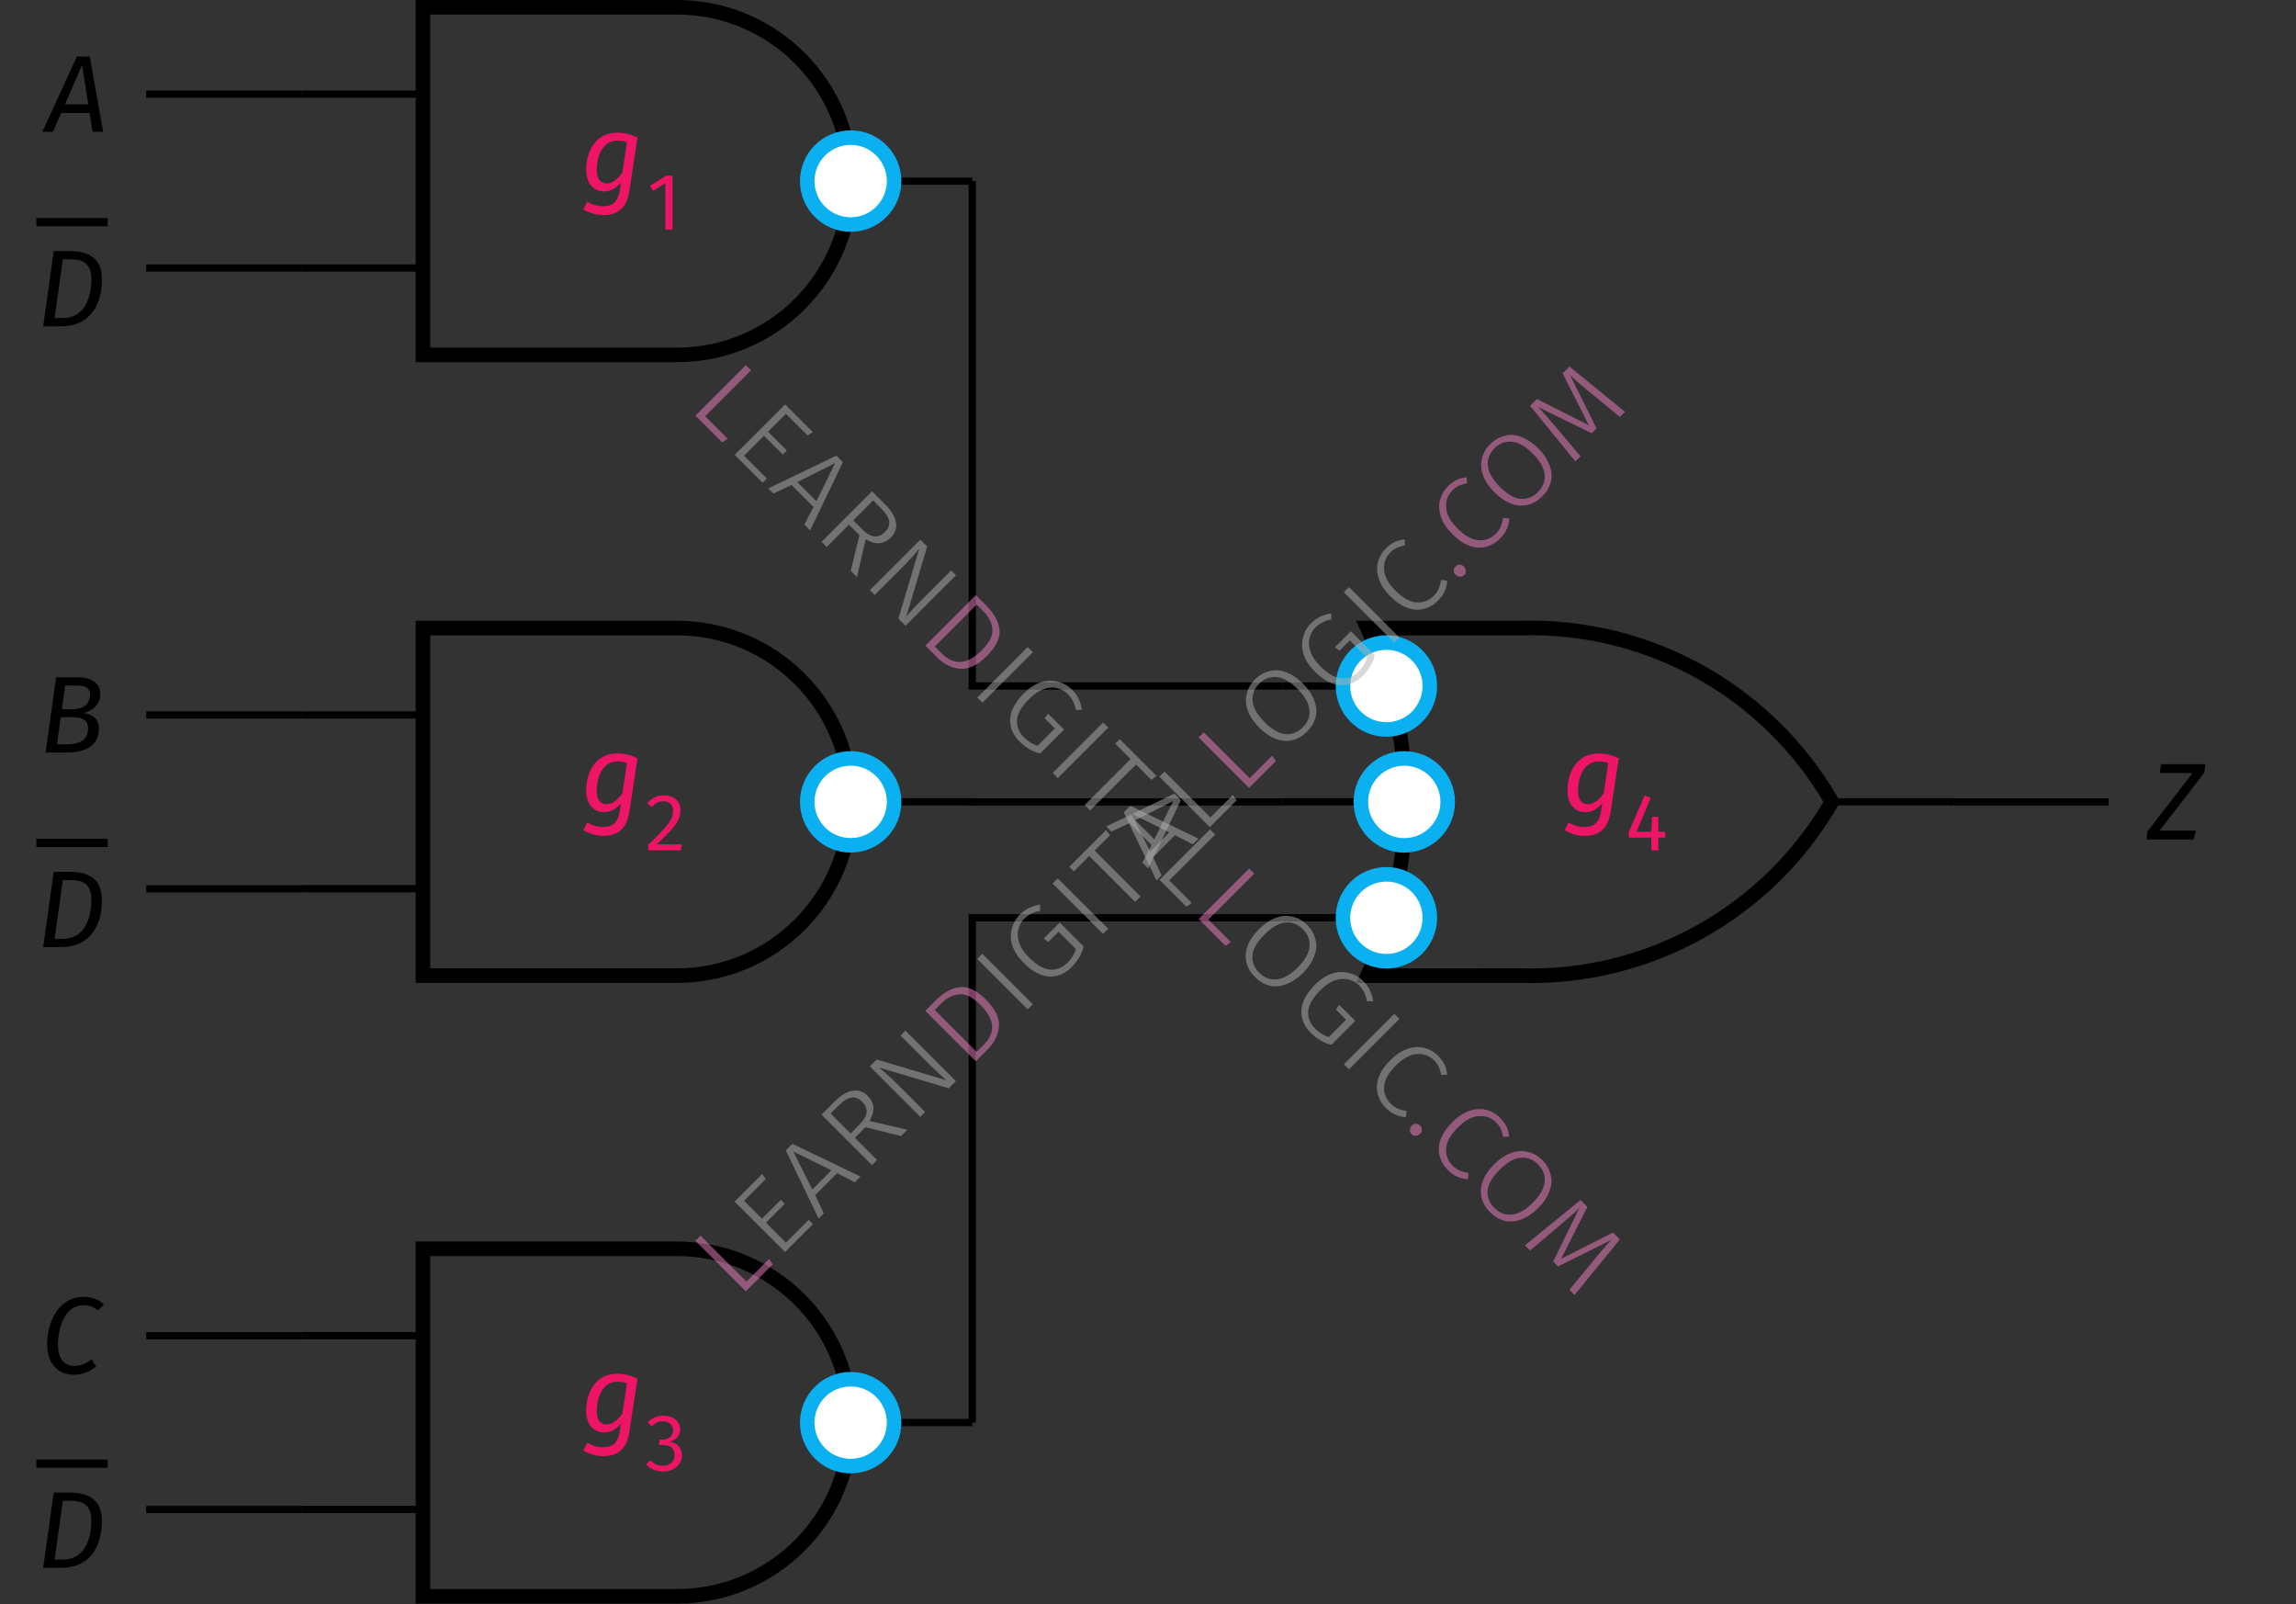 <?xml version="1.0" encoding="UTF-8"?> <svg xmlns="http://www.w3.org/2000/svg" xmlns:xlink="http://www.w3.org/1999/xlink" width="125.86" height="87.91" viewBox="0 0 125.86 87.91"><rect x="0" y="0" width="125.86" height="87.91" fill="#333333" stroke="none"/><defs><g><g id="glyph-0-0"><path d="M -0.047 0 L 2.531 0 L 2.672 -0.484 L 0.672 -0.484 L 3.125 -3.656 L 3.188 -4.125 L 0.75 -4.125 L 0.688 -3.641 L 2.484 -3.641 L 0.016 -0.453 Z M -0.047 0 "></path></g><g id="glyph-0-1"><path d="M 1.047 -1.5 L 1.984 -3.656 L 2.328 -1.5 Z M 2.562 0 L 3.141 0 L 2.406 -4.125 L 1.703 -4.125 L -0.188 0 L 0.391 0 L 0.844 -1.031 L 2.391 -1.031 Z M 2.562 0 "></path></g><g id="glyph-0-2"><path d="M 1.875 -3.672 C 2.453 -3.672 3.016 -3.531 3.016 -2.578 C 3.016 -1.578 2.641 -0.453 1.453 -0.453 L 1 -0.453 L 1.453 -3.672 Z M 1.797 -4.125 L 0.953 -4.125 L 0.375 0 L 1.359 0 C 2.984 0 3.594 -1.234 3.594 -2.562 C 3.594 -3.844 2.734 -4.125 1.797 -4.125 Z M 1.797 -4.125 "></path></g><g id="glyph-0-3"><path d="M 1.531 -0.453 L 1 -0.453 L 1.203 -1.938 L 1.891 -1.938 C 2.344 -1.938 2.703 -1.797 2.703 -1.328 C 2.703 -0.828 2.453 -0.453 1.531 -0.453 Z M 2.109 -3.672 C 2.484 -3.672 2.812 -3.578 2.812 -3.188 C 2.812 -2.609 2.375 -2.375 1.875 -2.375 L 1.266 -2.375 L 1.453 -3.672 Z M 2.453 -2.172 C 2.953 -2.281 3.375 -2.625 3.375 -3.203 C 3.375 -3.844 2.844 -4.125 2.094 -4.125 L 0.953 -4.125 L 0.375 0 L 1.516 0 C 2.859 0 3.297 -0.594 3.297 -1.312 C 3.297 -1.891 2.891 -2.094 2.453 -2.172 Z M 2.453 -2.172 "></path></g><g id="glyph-0-4"><path d="M 2.359 -4.188 C 0.922 -4.188 0.359 -2.703 0.359 -1.609 C 0.359 -0.516 0.953 0.078 1.828 0.078 C 2.375 0.078 2.781 -0.156 3.047 -0.375 L 2.797 -0.766 C 2.547 -0.578 2.266 -0.406 1.859 -0.406 C 1.344 -0.406 0.953 -0.734 0.953 -1.562 C 0.953 -2.484 1.312 -3.734 2.375 -3.734 C 2.656 -3.734 2.891 -3.641 3.141 -3.453 L 3.469 -3.766 C 3.172 -4.047 2.844 -4.188 2.359 -4.188 Z M 2.359 -4.188 "></path></g><g id="glyph-0-5"><path d="M 2.016 -2.781 C 2.234 -2.781 2.375 -2.766 2.547 -2.688 L 2.297 -1.031 C 2.047 -0.703 1.781 -0.438 1.438 -0.438 C 1.109 -0.438 0.891 -0.656 0.891 -1.172 C 0.891 -1.938 1.219 -2.781 2.016 -2.781 Z M 2.016 -3.219 C 0.781 -3.219 0.312 -2.125 0.312 -1.188 C 0.312 -0.469 0.688 0 1.312 0 C 1.656 0 1.984 -0.203 2.219 -0.484 L 2.156 -0.078 C 2.047 0.688 1.641 0.812 1.219 0.812 C 0.891 0.812 0.562 0.688 0.375 0.562 L 0.156 0.984 C 0.453 1.172 0.875 1.297 1.25 1.297 C 2 1.297 2.547 0.953 2.688 -0.078 L 3.125 -2.953 C 2.766 -3.125 2.422 -3.219 2.016 -3.219 Z M 2.016 -3.219 "></path></g><g id="glyph-1-0"><path d="M 1.188 0 L 1.578 0 L 1.578 -2.953 L 1.234 -2.953 L 0.344 -2.406 L 0.516 -2.125 L 1.188 -2.547 Z M 1.188 0 "></path></g><g id="glyph-1-1"><path d="M 1.109 -3.016 C 0.703 -3.016 0.422 -2.859 0.188 -2.578 L 0.453 -2.375 C 0.641 -2.594 0.797 -2.688 1.094 -2.688 C 1.406 -2.688 1.609 -2.484 1.609 -2.172 C 1.609 -1.703 1.359 -1.375 0.25 -0.312 L 0.25 0 L 2.031 0 L 2.078 -0.328 L 0.703 -0.328 C 1.672 -1.219 2.016 -1.641 2.016 -2.188 C 2.016 -2.656 1.688 -3.016 1.109 -3.016 Z M 1.109 -3.016 "></path></g><g id="glyph-1-2"><path d="M 1.078 -3.016 C 0.766 -3.016 0.469 -2.906 0.219 -2.656 L 0.438 -2.422 C 0.625 -2.609 0.797 -2.703 1.062 -2.703 C 1.359 -2.703 1.609 -2.531 1.609 -2.219 C 1.609 -1.875 1.344 -1.703 1.047 -1.703 L 0.875 -1.703 L 0.828 -1.406 L 1.078 -1.406 C 1.422 -1.406 1.688 -1.266 1.688 -0.859 C 1.688 -0.5 1.438 -0.266 1.047 -0.266 C 0.797 -0.266 0.562 -0.359 0.375 -0.562 L 0.125 -0.344 C 0.359 -0.078 0.703 0.047 1.047 0.047 C 1.672 0.047 2.094 -0.344 2.094 -0.844 C 2.094 -1.297 1.766 -1.562 1.406 -1.578 C 1.734 -1.656 2 -1.906 2 -2.266 C 2 -2.672 1.641 -3.016 1.078 -3.016 Z M 1.078 -3.016 "></path></g><g id="glyph-1-3"><path d="M 2.203 -1.016 L 1.828 -1.016 L 1.828 -1.844 L 1.484 -1.844 L 1.438 -1.016 L 0.625 -1.016 L 1.406 -2.875 L 1.078 -3.016 L 0.203 -1 L 0.203 -0.703 L 1.438 -0.703 L 1.438 0 L 1.828 0 L 1.828 -0.703 L 2.203 -0.703 Z M 2.203 -1.016 "></path></g><g id="glyph-2-0"><path d="M -1.938 -3.594 L 0.578 -1.078 L 1.812 -2.312 L 2.016 -2.016 L 0.547 -0.547 L -2.219 -3.312 Z M -1.938 -3.594 "></path></g><g id="glyph-2-1"><path d="M -0.703 -4.828 L -0.516 -4.547 L -1.703 -3.359 L -0.719 -2.375 L 0.312 -3.406 L 0.531 -3.188 L -0.5 -2.156 L 0.594 -1.062 L 1.844 -2.312 L 2.078 -2.078 L 0.547 -0.547 L -2.219 -3.312 Z M -0.703 -4.828 "></path></g><g id="glyph-2-2"><path d="M 2.062 -2.062 L 1.094 -2.562 L -0.109 -1.359 L 0.359 -0.359 L 0.078 -0.078 L -1.719 -3.812 L -1.359 -4.172 L 2.375 -2.375 Z M -0.266 -1.672 L 0.781 -2.719 L -1.312 -3.75 Z M -0.266 -1.672 "></path></g><g id="glyph-2-3"><path d="M 0.188 -2.625 L -0.391 -2.047 L 0.828 -0.828 L 0.547 -0.547 L -2.219 -3.312 L -1.484 -4.047 C -1.141 -4.391 -0.812 -4.582 -0.5 -4.625 C -0.195 -4.676 0.07 -4.582 0.312 -4.344 C 0.508 -4.145 0.613 -3.93 0.625 -3.703 C 0.645 -3.484 0.57 -3.238 0.406 -2.969 L 2.484 -2.484 L 2.141 -2.141 Z M -0.156 -2.75 C 0.082 -2.988 0.219 -3.211 0.25 -3.422 C 0.281 -3.629 0.195 -3.832 0 -4.031 C -0.176 -4.207 -0.363 -4.281 -0.562 -4.25 C -0.77 -4.227 -1.008 -4.082 -1.281 -3.812 L -1.719 -3.375 L -0.625 -2.281 Z M -0.156 -2.75 "></path></g><g id="glyph-2-4"><path d="M 2.5 -2.5 L 2.109 -2.109 L -1.719 -3.25 C -1.375 -2.969 -1.016 -2.641 -0.641 -2.266 L 0.812 -0.812 L 0.547 -0.547 L -2.219 -3.312 L -1.844 -3.688 L 1.984 -2.547 C 1.723 -2.766 1.414 -3.051 1.062 -3.406 L -0.531 -5 L -0.266 -5.266 Z M 2.5 -2.5 "></path></g><g id="glyph-2-5"><path d="M -1.609 -3.922 C -1.211 -4.316 -0.789 -4.547 -0.344 -4.609 C 0.102 -4.672 0.586 -4.441 1.109 -3.922 C 1.629 -3.398 1.863 -2.906 1.812 -2.438 C 1.77 -1.977 1.562 -1.562 1.188 -1.188 L 0.547 -0.547 L -2.219 -3.312 Z M -1.703 -3.359 L 0.594 -1.062 L 0.984 -1.453 C 1.648 -2.117 1.594 -2.844 0.812 -3.625 C 0.375 -4.062 -0.016 -4.258 -0.359 -4.219 C -0.711 -4.188 -1.039 -4.02 -1.344 -3.719 Z M -1.703 -3.359 "></path></g><g id="glyph-2-6"><path d="M -1.938 -3.594 L 0.828 -0.828 L 0.547 -0.547 L -2.219 -3.312 Z M -1.938 -3.594 "></path></g><g id="glyph-2-7"><path d="M -1.266 -4.359 C -1.086 -4.535 -0.91 -4.66 -0.734 -4.734 C -0.566 -4.816 -0.375 -4.875 -0.156 -4.906 L -0.156 -4.562 C -0.32 -4.539 -0.473 -4.492 -0.609 -4.422 C -0.754 -4.359 -0.895 -4.258 -1.031 -4.125 C -1.188 -3.969 -1.289 -3.773 -1.344 -3.547 C -1.406 -3.328 -1.391 -3.082 -1.297 -2.812 C -1.211 -2.551 -1.035 -2.285 -0.766 -2.016 C -0.359 -1.609 0.02 -1.383 0.375 -1.344 C 0.738 -1.312 1.066 -1.441 1.359 -1.734 C 1.566 -1.941 1.719 -2.188 1.812 -2.469 L 0.859 -3.422 L 0.297 -2.859 L 0.047 -3.047 L 0.922 -3.922 L 2.234 -2.609 C 2.129 -2.191 1.91 -1.816 1.578 -1.484 C 1.203 -1.109 0.781 -0.938 0.312 -0.969 C -0.145 -1.008 -0.602 -1.258 -1.062 -1.719 C -1.363 -2.02 -1.566 -2.332 -1.672 -2.656 C -1.773 -2.977 -1.785 -3.285 -1.703 -3.578 C -1.629 -3.879 -1.484 -4.141 -1.266 -4.359 Z M -1.266 -4.359 "></path></g><g id="glyph-2-8"><path d="M -0.672 -4.859 L -0.453 -4.578 L -1.297 -3.734 L 1.219 -1.219 L 0.922 -0.922 L -1.594 -3.438 L -2.438 -2.594 L -2.688 -2.844 Z M -0.672 -4.859 "></path></g><g id="glyph-2-9"><path d="M -1.281 -4.344 C -1.051 -4.57 -0.785 -4.723 -0.484 -4.797 C -0.191 -4.879 0.109 -4.859 0.422 -4.734 C 0.742 -4.617 1.055 -4.41 1.359 -4.109 C 1.648 -3.816 1.852 -3.508 1.969 -3.188 C 2.094 -2.875 2.117 -2.57 2.047 -2.281 C 1.973 -1.988 1.816 -1.723 1.578 -1.484 C 1.336 -1.242 1.07 -1.086 0.781 -1.016 C 0.488 -0.941 0.188 -0.961 -0.125 -1.078 C -0.438 -1.191 -0.742 -1.398 -1.047 -1.703 C -1.348 -2.004 -1.555 -2.312 -1.672 -2.625 C -1.785 -2.938 -1.805 -3.238 -1.734 -3.531 C -1.672 -3.832 -1.52 -4.102 -1.281 -4.344 Z M -1.047 -4.109 C -1.328 -3.828 -1.445 -3.504 -1.406 -3.141 C -1.375 -2.785 -1.156 -2.406 -0.75 -2 C -0.352 -1.602 0.02 -1.383 0.375 -1.344 C 0.738 -1.312 1.062 -1.438 1.344 -1.719 C 1.625 -2 1.742 -2.316 1.703 -2.672 C 1.672 -3.035 1.457 -3.414 1.062 -3.812 C 0.656 -4.219 0.273 -4.438 -0.078 -4.469 C -0.441 -4.508 -0.766 -4.391 -1.047 -4.109 Z M -1.047 -4.109 "></path></g><g id="glyph-2-10"><path d="M -1.297 -4.328 C -1.129 -4.492 -0.969 -4.613 -0.812 -4.688 C -0.656 -4.758 -0.473 -4.805 -0.266 -4.828 L -0.25 -4.5 C -0.406 -4.469 -0.547 -4.426 -0.672 -4.375 C -0.797 -4.32 -0.922 -4.234 -1.047 -4.109 C -1.305 -3.848 -1.422 -3.531 -1.391 -3.156 C -1.367 -2.789 -1.16 -2.41 -0.766 -2.016 C -0.367 -1.617 0.008 -1.406 0.375 -1.375 C 0.738 -1.344 1.055 -1.461 1.328 -1.734 C 1.461 -1.867 1.555 -2.004 1.609 -2.141 C 1.66 -2.273 1.703 -2.43 1.734 -2.609 L 2.062 -2.562 C 2.051 -2.156 1.883 -1.789 1.562 -1.469 C 1.332 -1.238 1.07 -1.086 0.781 -1.016 C 0.488 -0.941 0.188 -0.961 -0.125 -1.078 C -0.438 -1.191 -0.75 -1.406 -1.062 -1.719 C -1.363 -2.02 -1.566 -2.328 -1.672 -2.641 C -1.785 -2.961 -1.805 -3.27 -1.734 -3.562 C -1.66 -3.852 -1.516 -4.109 -1.297 -4.328 Z M -1.297 -4.328 "></path></g><g id="glyph-2-11"><path d="M 0.109 -0.922 C 0.172 -0.984 0.242 -1.016 0.328 -1.016 C 0.41 -1.016 0.484 -0.984 0.547 -0.922 C 0.617 -0.848 0.656 -0.766 0.656 -0.672 C 0.664 -0.586 0.641 -0.516 0.578 -0.453 C 0.504 -0.379 0.422 -0.348 0.328 -0.359 C 0.234 -0.367 0.156 -0.406 0.094 -0.469 C 0.031 -0.531 0 -0.602 0 -0.688 C 0 -0.77 0.035 -0.848 0.109 -0.922 Z M 0.109 -0.922 "></path></g><g id="glyph-2-12"><path d="M 3.062 -3.062 L 2.781 -2.781 L 1.359 -3.953 C 0.848 -4.359 0.41 -4.734 0.047 -5.078 L 1.5 -2.156 L 1.234 -1.891 L -1.703 -3.328 C -1.492 -3.117 -1.117 -2.691 -0.578 -2.047 L 0.625 -0.625 L 0.344 -0.344 L -2.141 -3.391 L -1.766 -3.766 L 1.078 -2.328 L -0.359 -5.172 L 0.016 -5.547 Z M 3.062 -3.062 "></path></g><g id="glyph-3-0"><path d="M 3.594 -1.938 L 1.078 0.578 L 2.312 1.812 L 2.016 2.016 L 0.547 0.547 L 3.312 -2.219 Z M 3.594 -1.938 "></path></g><g id="glyph-3-1"><path d="M 4.828 -0.703 L 4.547 -0.516 L 3.359 -1.703 L 2.375 -0.719 L 3.406 0.312 L 3.188 0.531 L 2.156 -0.5 L 1.062 0.594 L 2.312 1.844 L 2.078 2.078 L 0.547 0.547 L 3.312 -2.219 Z M 4.828 -0.703 "></path></g><g id="glyph-3-2"><path d="M 2.062 2.062 L 2.562 1.094 L 1.359 -0.109 L 0.359 0.359 L 0.078 0.078 L 3.812 -1.719 L 4.172 -1.359 L 2.375 2.375 Z M 1.672 -0.266 L 2.719 0.781 L 3.75 -1.312 Z M 1.672 -0.266 "></path></g><g id="glyph-3-3"><path d="M 2.625 0.188 L 2.047 -0.391 L 0.828 0.828 L 0.547 0.547 L 3.312 -2.219 L 4.047 -1.484 C 4.391 -1.141 4.582 -0.812 4.625 -0.5 C 4.676 -0.195 4.582 0.07 4.344 0.312 C 4.145 0.508 3.93 0.613 3.703 0.625 C 3.484 0.645 3.238 0.57 2.969 0.406 L 2.484 2.484 L 2.141 2.141 Z M 2.75 -0.156 C 2.988 0.082 3.211 0.219 3.422 0.25 C 3.629 0.281 3.832 0.195 4.031 0 C 4.207 -0.176 4.281 -0.363 4.25 -0.562 C 4.227 -0.77 4.082 -1.008 3.812 -1.281 L 3.375 -1.719 L 2.281 -0.625 Z M 2.75 -0.156 "></path></g><g id="glyph-3-4"><path d="M 2.5 2.5 L 2.109 2.109 L 3.25 -1.719 C 2.969 -1.375 2.641 -1.016 2.266 -0.641 L 0.812 0.812 L 0.547 0.547 L 3.312 -2.219 L 3.688 -1.844 L 2.547 1.984 C 2.766 1.723 3.051 1.414 3.406 1.062 L 5 -0.531 L 5.266 -0.266 Z M 2.5 2.5 "></path></g><g id="glyph-3-5"><path d="M 3.922 -1.609 C 4.316 -1.211 4.547 -0.789 4.609 -0.344 C 4.672 0.102 4.441 0.586 3.922 1.109 C 3.398 1.629 2.906 1.863 2.438 1.812 C 1.977 1.77 1.562 1.562 1.188 1.188 L 0.547 0.547 L 3.312 -2.219 Z M 3.359 -1.703 L 1.062 0.594 L 1.453 0.984 C 2.117 1.648 2.844 1.594 3.625 0.812 C 4.062 0.375 4.258 -0.016 4.219 -0.359 C 4.188 -0.711 4.02 -1.039 3.719 -1.344 Z M 3.359 -1.703 "></path></g><g id="glyph-3-6"><path d="M 3.594 -1.938 L 0.828 0.828 L 0.547 0.547 L 3.312 -2.219 Z M 3.594 -1.938 "></path></g><g id="glyph-3-7"><path d="M 4.359 -1.266 C 4.535 -1.086 4.66 -0.91 4.734 -0.734 C 4.816 -0.566 4.875 -0.375 4.906 -0.156 L 4.562 -0.156 C 4.539 -0.32 4.492 -0.473 4.422 -0.609 C 4.359 -0.754 4.258 -0.895 4.125 -1.031 C 3.969 -1.188 3.773 -1.289 3.547 -1.344 C 3.328 -1.406 3.082 -1.391 2.812 -1.297 C 2.551 -1.211 2.285 -1.035 2.016 -0.766 C 1.609 -0.359 1.383 0.02 1.344 0.375 C 1.312 0.738 1.441 1.066 1.734 1.359 C 1.941 1.566 2.188 1.719 2.469 1.812 L 3.422 0.859 L 2.859 0.297 L 3.047 0.047 L 3.922 0.922 L 2.609 2.234 C 2.191 2.129 1.816 1.91 1.484 1.578 C 1.109 1.203 0.938 0.781 0.969 0.312 C 1.008 -0.145 1.258 -0.602 1.719 -1.062 C 2.02 -1.363 2.332 -1.566 2.656 -1.672 C 2.977 -1.773 3.285 -1.785 3.578 -1.703 C 3.879 -1.629 4.141 -1.484 4.359 -1.266 Z M 4.359 -1.266 "></path></g><g id="glyph-3-8"><path d="M 4.859 -0.672 L 4.578 -0.453 L 3.734 -1.297 L 1.219 1.219 L 0.922 0.922 L 3.438 -1.594 L 2.594 -2.438 L 2.844 -2.688 Z M 4.859 -0.672 "></path></g><g id="glyph-3-9"><path d="M 4.344 -1.281 C 4.57 -1.051 4.723 -0.785 4.797 -0.484 C 4.879 -0.191 4.859 0.109 4.734 0.422 C 4.617 0.742 4.41 1.055 4.109 1.359 C 3.816 1.648 3.508 1.852 3.188 1.969 C 2.875 2.094 2.57 2.117 2.281 2.047 C 1.988 1.973 1.723 1.816 1.484 1.578 C 1.242 1.336 1.086 1.07 1.016 0.781 C 0.941 0.488 0.961 0.188 1.078 -0.125 C 1.191 -0.438 1.398 -0.742 1.703 -1.047 C 2.004 -1.348 2.312 -1.555 2.625 -1.672 C 2.938 -1.785 3.238 -1.805 3.531 -1.734 C 3.832 -1.672 4.102 -1.52 4.344 -1.281 Z M 4.109 -1.047 C 3.828 -1.328 3.504 -1.445 3.141 -1.406 C 2.785 -1.375 2.406 -1.156 2 -0.75 C 1.602 -0.352 1.383 0.02 1.344 0.375 C 1.312 0.738 1.438 1.062 1.719 1.344 C 2 1.625 2.316 1.742 2.672 1.703 C 3.035 1.672 3.414 1.457 3.812 1.062 C 4.219 0.656 4.438 0.273 4.469 -0.078 C 4.508 -0.441 4.391 -0.766 4.109 -1.047 Z M 4.109 -1.047 "></path></g><g id="glyph-3-10"><path d="M 4.328 -1.297 C 4.492 -1.129 4.613 -0.969 4.688 -0.812 C 4.758 -0.656 4.805 -0.473 4.828 -0.266 L 4.5 -0.25 C 4.469 -0.406 4.426 -0.547 4.375 -0.672 C 4.32 -0.797 4.234 -0.922 4.109 -1.047 C 3.848 -1.305 3.531 -1.422 3.156 -1.391 C 2.789 -1.367 2.41 -1.16 2.016 -0.766 C 1.617 -0.367 1.406 0.008 1.375 0.375 C 1.344 0.738 1.461 1.055 1.734 1.328 C 1.867 1.461 2.004 1.555 2.141 1.609 C 2.273 1.66 2.43 1.703 2.609 1.734 L 2.562 2.062 C 2.156 2.051 1.789 1.883 1.469 1.562 C 1.238 1.332 1.086 1.07 1.016 0.781 C 0.941 0.488 0.961 0.188 1.078 -0.125 C 1.191 -0.438 1.406 -0.75 1.719 -1.062 C 2.02 -1.363 2.328 -1.566 2.641 -1.672 C 2.961 -1.785 3.27 -1.805 3.562 -1.734 C 3.852 -1.66 4.109 -1.516 4.328 -1.297 Z M 4.328 -1.297 "></path></g><g id="glyph-3-11"><path d="M 0.922 0.109 C 0.984 0.172 1.016 0.242 1.016 0.328 C 1.016 0.41 0.984 0.484 0.922 0.547 C 0.848 0.617 0.766 0.656 0.672 0.656 C 0.586 0.664 0.516 0.641 0.453 0.578 C 0.379 0.504 0.348 0.422 0.359 0.328 C 0.367 0.234 0.406 0.156 0.469 0.094 C 0.531 0.031 0.602 0 0.688 0 C 0.77 0 0.848 0.035 0.922 0.109 Z M 0.922 0.109 "></path></g><g id="glyph-3-12"><path d="M 3.062 3.062 L 2.781 2.781 L 3.953 1.359 C 4.359 0.848 4.734 0.41 5.078 0.047 L 2.156 1.5 L 1.891 1.234 L 3.328 -1.703 C 3.117 -1.492 2.691 -1.117 2.047 -0.578 L 0.625 0.625 L 0.344 0.344 L 3.391 -2.141 L 3.766 -1.766 L 2.328 1.078 L 5.172 -0.359 L 5.547 0.016 Z M 3.062 3.062 "></path></g></g><clipPath id="clip-0"><path clip-rule="nonzero" d="M 11 57 L 58 57 L 58 87.91 L 11 87.91 Z M 11 57 "></path></clipPath><clipPath id="clip-1"><path clip-rule="nonzero" d="M 32 64 L 61 64 L 61 87.91 L 32 87.91 Z M 32 64 "></path></clipPath></defs><path fill="none" stroke-width="0.399" stroke-linecap="butt" stroke-linejoin="miter" stroke="rgb(0%, 0%, 0%)" stroke-opacity="1" stroke-miterlimit="10" d="M 6.666 0.002 L 0.002 0.002 M 6.666 -9.525 L 0.002 -9.525 " transform="matrix(1, 0, 0, -1, 16.518, 5.162)"></path><path fill="none" stroke-width="0.797" stroke-linecap="butt" stroke-linejoin="miter" stroke="rgb(0%, 0%, 0%)" stroke-opacity="1" stroke-miterlimit="10" d="M 6.666 4.764 L 20.587 4.764 C 25.849 4.764 30.111 0.498 30.111 -4.764 C 30.111 -10.022 25.849 -14.287 20.587 -14.287 L 6.666 -14.287 Z M 6.666 4.764 " transform="matrix(1, 0, 0, -1, 16.518, 5.162)"></path><path fill="none" stroke-width="0.399" stroke-linecap="butt" stroke-linejoin="miter" stroke="rgb(0%, 0%, 0%)" stroke-opacity="1" stroke-miterlimit="10" d="M 30.111 -4.764 L 36.779 -4.764 " transform="matrix(1, 0, 0, -1, 16.518, 5.162)"></path><path fill="none" stroke-width="0.399" stroke-linecap="butt" stroke-linejoin="miter" stroke="rgb(0%, 0%, 0%)" stroke-opacity="1" stroke-miterlimit="10" d="M 6.666 -34.018 L 0.002 -34.018 M 6.666 -43.541 L 0.002 -43.541 " transform="matrix(1, 0, 0, -1, 16.518, 5.162)"></path><path fill="none" stroke-width="0.797" stroke-linecap="butt" stroke-linejoin="miter" stroke="rgb(0%, 0%, 0%)" stroke-opacity="1" stroke-miterlimit="10" d="M 6.666 -29.256 L 20.587 -29.256 C 25.849 -29.256 30.111 -33.518 30.111 -38.779 C 30.111 -44.037 25.849 -48.303 20.587 -48.303 L 6.666 -48.303 Z M 6.666 -29.256 " transform="matrix(1, 0, 0, -1, 16.518, 5.162)"></path><path fill="none" stroke-width="0.399" stroke-linecap="butt" stroke-linejoin="miter" stroke="rgb(0%, 0%, 0%)" stroke-opacity="1" stroke-miterlimit="10" d="M 30.111 -38.779 L 36.779 -38.779 " transform="matrix(1, 0, 0, -1, 16.518, 5.162)"></path><path fill="none" stroke-width="0.399" stroke-linecap="butt" stroke-linejoin="miter" stroke="rgb(0%, 0%, 0%)" stroke-opacity="1" stroke-miterlimit="10" d="M 6.666 -68.033 L 0.002 -68.033 M 6.666 -77.557 L 0.002 -77.557 " transform="matrix(1, 0, 0, -1, 16.518, 5.162)"></path><g clip-path="url(#clip-0)"><path fill="none" stroke-width="0.797" stroke-linecap="butt" stroke-linejoin="miter" stroke="rgb(0%, 0%, 0%)" stroke-opacity="1" stroke-miterlimit="10" d="M 6.666 -63.272 L 20.587 -63.272 C 25.849 -63.272 30.111 -67.533 30.111 -72.795 C 30.111 -78.057 25.849 -82.318 20.587 -82.318 L 6.666 -82.318 Z M 6.666 -63.272 " transform="matrix(1, 0, 0, -1, 16.518, 5.162)"></path></g><path fill="none" stroke-width="0.399" stroke-linecap="butt" stroke-linejoin="miter" stroke="rgb(0%, 0%, 0%)" stroke-opacity="1" stroke-miterlimit="10" d="M 30.111 -72.795 L 36.779 -72.795 " transform="matrix(1, 0, 0, -1, 16.518, 5.162)"></path><path fill="none" stroke-width="0.399" stroke-linecap="butt" stroke-linejoin="miter" stroke="rgb(0%, 0%, 0%)" stroke-opacity="1" stroke-miterlimit="10" d="M 36.779 -4.764 L 36.779 -32.432 L 53.791 -32.432 M 36.779 -38.779 L 36.779 -38.783 L 53.791 -38.783 M 36.779 -72.799 L 36.779 -45.135 L 53.791 -45.135 M 90.572 -38.783 L 99.076 -38.783 M 0.002 0.002 L -8.502 0.002 M 0.002 -9.525 L -8.502 -9.525 M 0.002 -34.018 L -8.502 -34.018 M 0.002 -43.545 L -8.502 -43.545 M 0.002 -68.037 L -8.502 -68.037 M 0.002 -77.561 L -8.502 -77.561 " transform="matrix(1, 0, 0, -1, 16.518, 5.162)"></path><path fill="none" stroke-width="0.399" stroke-linecap="butt" stroke-linejoin="miter" stroke="rgb(0%, 0%, 0%)" stroke-opacity="1" stroke-miterlimit="10" d="M 59.478 -32.432 L 53.791 -32.432 " transform="matrix(1, 0, 0, -1, 16.518, 5.162)"></path><path fill="none" stroke-width="0.399" stroke-linecap="butt" stroke-linejoin="miter" stroke="rgb(0%, 0%, 0%)" stroke-opacity="1" stroke-miterlimit="10" d="M 60.455 -38.779 L 53.791 -38.779 " transform="matrix(1, 0, 0, -1, 16.518, 5.162)"></path><path fill="none" stroke-width="0.399" stroke-linecap="butt" stroke-linejoin="miter" stroke="rgb(0%, 0%, 0%)" stroke-opacity="1" stroke-miterlimit="10" d="M 59.478 -45.131 L 53.791 -45.131 " transform="matrix(1, 0, 0, -1, 16.518, 5.162)"></path><path fill="none" stroke-width="0.797" stroke-linecap="butt" stroke-linejoin="miter" stroke="rgb(0%, 0%, 0%)" stroke-opacity="1" stroke-miterlimit="10" d="M 60.455 -29.256 L 66.865 -29.256 C 73.861 -29.061 80.404 -32.717 83.9 -38.779 C 80.404 -44.842 73.861 -48.502 66.865 -48.303 L 58.443 -48.307 C 61.216 -42.326 61.22 -35.24 58.443 -29.256 Z M 60.455 -29.256 " transform="matrix(1, 0, 0, -1, 16.518, 5.162)"></path><path fill="none" stroke-width="0.399" stroke-linecap="butt" stroke-linejoin="miter" stroke="rgb(0%, 0%, 0%)" stroke-opacity="1" stroke-miterlimit="10" d="M 83.9 -38.779 L 90.568 -38.779 " transform="matrix(1, 0, 0, -1, 16.518, 5.162)"></path><g fill="rgb(0%, 0%, 0%)" fill-opacity="1"><use xlink:href="#glyph-0-0" x="117.707" y="46.005"></use></g><g fill="rgb(0%, 0%, 0%)" fill-opacity="1"><use xlink:href="#glyph-0-1" x="2.513" y="7.222"></use></g><path fill="none" stroke-width="0.757" stroke-linecap="butt" stroke-linejoin="miter" stroke="rgb(0%, 0%, 0%)" stroke-opacity="1" stroke-miterlimit="10" d="M -55.483 76.355 L -48.966 76.355 " transform="matrix(0.6, 0, 0, -0.6, 35.282, 57.985)"></path><g fill="rgb(0%, 0%, 0%)" fill-opacity="1"><use xlink:href="#glyph-0-2" x="1.993" y="17.882"></use></g><g fill="rgb(0%, 0%, 0%)" fill-opacity="1"><use xlink:href="#glyph-0-3" x="2.124" y="41.24"></use></g><path fill="none" stroke-width="0.757" stroke-linecap="butt" stroke-linejoin="miter" stroke="rgb(0%, 0%, 0%)" stroke-opacity="1" stroke-miterlimit="10" d="M -55.483 76.354 L -48.966 76.354 " transform="matrix(0.6, 0, 0, -0.6, 35.282, 92.004)"></path><g fill="rgb(0%, 0%, 0%)" fill-opacity="1"><use xlink:href="#glyph-0-2" x="1.993" y="51.901"></use></g><g fill="rgb(0%, 0%, 0%)" fill-opacity="1"><use xlink:href="#glyph-0-4" x="2.226" y="75.259"></use></g><path fill="none" stroke-width="0.757" stroke-linecap="butt" stroke-linejoin="miter" stroke="rgb(0%, 0%, 0%)" stroke-opacity="1" stroke-miterlimit="10" d="M -55.483 76.352 L -48.966 76.352 " transform="matrix(0.6, 0, 0, -0.6, 35.282, 126.022)"></path><g fill="rgb(0%, 0%, 0%)" fill-opacity="1"><use xlink:href="#glyph-0-2" x="1.993" y="85.919"></use></g><g fill="rgb(92.993%, 8.031%, 39.876%)" fill-opacity="1"><use xlink:href="#glyph-0-5" x="31.82" y="10.49"></use></g><g fill="rgb(92.993%, 8.031%, 39.876%)" fill-opacity="1"><use xlink:href="#glyph-1-0" x="35.287" y="12.582"></use></g><g fill="rgb(92.993%, 8.031%, 39.876%)" fill-opacity="1"><use xlink:href="#glyph-0-5" x="31.82" y="44.508"></use></g><g fill="rgb(92.993%, 8.031%, 39.876%)" fill-opacity="1"><use xlink:href="#glyph-1-1" x="35.287" y="46.6"></use></g><g fill="rgb(92.993%, 8.031%, 39.876%)" fill-opacity="1"><use xlink:href="#glyph-0-5" x="31.82" y="78.501"></use></g><g fill="rgb(92.993%, 8.031%, 39.876%)" fill-opacity="1"><use xlink:href="#glyph-1-2" x="35.287" y="80.593"></use></g><g fill="rgb(92.993%, 8.031%, 39.876%)" fill-opacity="1"><use xlink:href="#glyph-0-5" x="85.612" y="44.51"></use></g><g fill="rgb(92.993%, 8.031%, 39.876%)" fill-opacity="1"><use xlink:href="#glyph-1-3" x="89.079" y="46.602"></use></g><path fill-rule="nonzero" fill="rgb(100%, 100%, 100%)" fill-opacity="1" stroke-width="0.797" stroke-linecap="butt" stroke-linejoin="miter" stroke="rgb(4.001%, 69.125%, 93.98%)" stroke-opacity="1" stroke-miterlimit="10" d="M 32.494 -4.764 C 32.494 -3.447 31.427 -2.381 30.115 -2.381 C 28.798 -2.381 27.732 -3.447 27.732 -4.764 C 27.732 -6.076 28.798 -7.143 30.115 -7.143 C 31.427 -7.143 32.494 -6.076 32.494 -4.764 Z M 32.494 -4.764 " transform="matrix(1, 0, 0, -1, 16.518, 5.162)"></path><path fill-rule="nonzero" fill="rgb(100%, 100%, 100%)" fill-opacity="1" stroke-width="0.797" stroke-linecap="butt" stroke-linejoin="miter" stroke="rgb(4.001%, 69.125%, 93.98%)" stroke-opacity="1" stroke-miterlimit="10" d="M 32.494 -38.779 C 32.494 -37.467 31.427 -36.401 30.115 -36.401 C 28.798 -36.401 27.732 -37.467 27.732 -38.779 C 27.732 -40.096 28.798 -41.162 30.115 -41.162 C 31.427 -41.162 32.494 -40.096 32.494 -38.779 Z M 32.494 -38.779 " transform="matrix(1, 0, 0, -1, 16.518, 5.162)"></path><path fill-rule="nonzero" fill="rgb(100%, 100%, 100%)" fill-opacity="1" d="M 49.012 77.961 C 49.012 76.645 47.945 75.582 46.633 75.582 C 45.316 75.582 44.25 76.645 44.25 77.961 C 44.25 79.277 45.316 80.344 46.633 80.344 C 47.945 80.344 49.012 79.277 49.012 77.961 Z M 49.012 77.961 "></path><g clip-path="url(#clip-1)"><path fill="none" stroke-width="0.797" stroke-linecap="butt" stroke-linejoin="miter" stroke="rgb(4.001%, 69.125%, 93.98%)" stroke-opacity="1" stroke-miterlimit="10" d="M 32.494 -72.799 C 32.494 -71.483 31.427 -70.42 30.115 -70.42 C 28.798 -70.42 27.732 -71.483 27.732 -72.799 C 27.732 -74.115 28.798 -75.182 30.115 -75.182 C 31.427 -75.182 32.494 -74.115 32.494 -72.799 Z M 32.494 -72.799 " transform="matrix(1, 0, 0, -1, 16.518, 5.162)"></path></g><path fill-rule="nonzero" fill="rgb(100%, 100%, 100%)" fill-opacity="1" stroke-width="0.797" stroke-linecap="butt" stroke-linejoin="miter" stroke="rgb(4.001%, 69.125%, 93.98%)" stroke-opacity="1" stroke-miterlimit="10" d="M 61.861 -32.432 C 61.861 -31.119 60.794 -30.053 59.482 -30.053 C 58.166 -30.053 57.099 -31.119 57.099 -32.432 C 57.099 -33.748 58.166 -34.815 59.482 -34.815 C 60.794 -34.815 61.861 -33.748 61.861 -32.432 Z M 61.861 -32.432 " transform="matrix(1, 0, 0, -1, 16.518, 5.162)"></path><path fill-rule="nonzero" fill="rgb(100%, 100%, 100%)" fill-opacity="1" stroke-width="0.797" stroke-linecap="butt" stroke-linejoin="miter" stroke="rgb(4.001%, 69.125%, 93.98%)" stroke-opacity="1" stroke-miterlimit="10" d="M 62.841 -38.783 C 62.841 -37.467 61.775 -36.401 60.459 -36.401 C 59.142 -36.401 58.08 -37.467 58.08 -38.783 C 58.08 -40.1 59.142 -41.166 60.459 -41.166 C 61.775 -41.166 62.841 -40.1 62.841 -38.783 Z M 62.841 -38.783 " transform="matrix(1, 0, 0, -1, 16.518, 5.162)"></path><path fill-rule="nonzero" fill="rgb(100%, 100%, 100%)" fill-opacity="1" stroke-width="0.797" stroke-linecap="butt" stroke-linejoin="miter" stroke="rgb(4.001%, 69.125%, 93.98%)" stroke-opacity="1" stroke-miterlimit="10" d="M 61.861 -45.135 C 61.861 -43.818 60.794 -42.752 59.482 -42.752 C 58.166 -42.752 57.099 -43.818 57.099 -45.135 C 57.099 -46.447 58.166 -47.514 59.482 -47.514 C 60.794 -47.514 61.861 -46.447 61.861 -45.135 Z M 61.861 -45.135 " transform="matrix(1, 0, 0, -1, 16.518, 5.162)"></path><g fill="rgb(96.333%, 50.801%, 77.811%)" fill-opacity="0.5"><use xlink:href="#glyph-2-0" x="40.339" y="71.31"></use></g><g fill="rgb(70%, 70%, 70%)" fill-opacity="0.5"><use xlink:href="#glyph-2-1" x="42.488" y="69.161"></use><use xlink:href="#glyph-2-2" x="44.796" y="66.853"></use><use xlink:href="#glyph-2-3" x="47.252" y="64.397"></use><use xlink:href="#glyph-2-4" x="49.9" y="61.749"></use></g><g fill="rgb(96.333%, 50.801%, 77.811%)" fill-opacity="0.5"><use xlink:href="#glyph-2-5" x="52.943" y="58.706"></use></g><g fill="rgb(70%, 70%, 70%)" fill-opacity="0.5"><use xlink:href="#glyph-2-6" x="55.788" y="55.861"></use><use xlink:href="#glyph-2-7" x="57.169" y="54.48"></use><use xlink:href="#glyph-2-6" x="59.921" y="51.728"></use><use xlink:href="#glyph-2-8" x="61.301" y="50.347"></use></g><g fill="rgb(70%, 70%, 70%)" fill-opacity="0.5"><use xlink:href="#glyph-2-2" x="63.318" y="48.331"></use><use xlink:href="#glyph-2-0" x="65.774" y="45.875"></use></g><g fill="rgb(96.333%, 50.801%, 77.811%)" fill-opacity="0.5"><use xlink:href="#glyph-2-0" x="67.924" y="43.725"></use></g><g fill="rgb(70%, 70%, 70%)" fill-opacity="0.5"><use xlink:href="#glyph-2-9" x="70.074" y="41.575"></use><use xlink:href="#glyph-2-7" x="73.131" y="38.517"></use><use xlink:href="#glyph-2-6" x="75.883" y="35.766"></use><use xlink:href="#glyph-2-10" x="77.264" y="34.385"></use></g><g fill="rgb(96.333%, 50.801%, 77.811%)" fill-opacity="0.5"><use xlink:href="#glyph-2-11" x="79.69" y="31.959"></use></g><g fill="rgb(96.333%, 50.801%, 77.811%)" fill-opacity="0.5"><use xlink:href="#glyph-2-10" x="80.666" y="30.982"></use></g><g fill="rgb(96.333%, 50.801%, 77.811%)" fill-opacity="0.5"><use xlink:href="#glyph-2-9" x="82.969" y="28.68"></use></g><g fill="rgb(96.333%, 50.801%, 77.811%)" fill-opacity="0.5"><use xlink:href="#glyph-2-12" x="86.017" y="25.632"></use></g><g fill="rgb(96.333%, 50.801%, 77.811%)" fill-opacity="0.5"><use xlink:href="#glyph-3-0" x="37.576" y="22.23"></use></g><g fill="rgb(70%, 70%, 70%)" fill-opacity="0.5"><use xlink:href="#glyph-3-1" x="39.726" y="24.38"></use><use xlink:href="#glyph-3-2" x="42.034" y="26.688"></use><use xlink:href="#glyph-3-3" x="44.49" y="29.143"></use><use xlink:href="#glyph-3-4" x="47.138" y="31.792"></use></g><g fill="rgb(96.333%, 50.801%, 77.811%)" fill-opacity="0.5"><use xlink:href="#glyph-3-5" x="50.18" y="34.834"></use></g><g fill="rgb(70%, 70%, 70%)" fill-opacity="0.5"><use xlink:href="#glyph-3-6" x="53.025" y="37.679"></use><use xlink:href="#glyph-3-7" x="54.406" y="39.06"></use><use xlink:href="#glyph-3-6" x="57.158" y="41.812"></use><use xlink:href="#glyph-3-8" x="58.538" y="43.192"></use></g><g fill="rgb(70%, 70%, 70%)" fill-opacity="0.5"><use xlink:href="#glyph-3-2" x="60.56" y="45.214"></use><use xlink:href="#glyph-3-0" x="63.016" y="47.67"></use></g><g fill="rgb(96.333%, 50.801%, 77.811%)" fill-opacity="0.5"><use xlink:href="#glyph-3-0" x="65.161" y="49.815"></use></g><g fill="rgb(70%, 70%, 70%)" fill-opacity="0.5"><use xlink:href="#glyph-3-9" x="67.312" y="51.966"></use><use xlink:href="#glyph-3-7" x="70.369" y="55.023"></use><use xlink:href="#glyph-3-6" x="73.121" y="57.775"></use><use xlink:href="#glyph-3-10" x="74.502" y="59.155"></use></g><g fill="rgb(96.333%, 50.801%, 77.811%)" fill-opacity="0.5"><use xlink:href="#glyph-3-11" x="76.928" y="61.582"></use></g><g fill="rgb(96.333%, 50.801%, 77.811%)" fill-opacity="0.5"><use xlink:href="#glyph-3-10" x="77.899" y="62.553"></use></g><g fill="rgb(96.333%, 50.801%, 77.811%)" fill-opacity="0.5"><use xlink:href="#glyph-3-9" x="80.202" y="64.856"></use></g><g fill="rgb(96.333%, 50.801%, 77.811%)" fill-opacity="0.5"><use xlink:href="#glyph-3-12" x="83.25" y="67.903"></use></g></svg> 